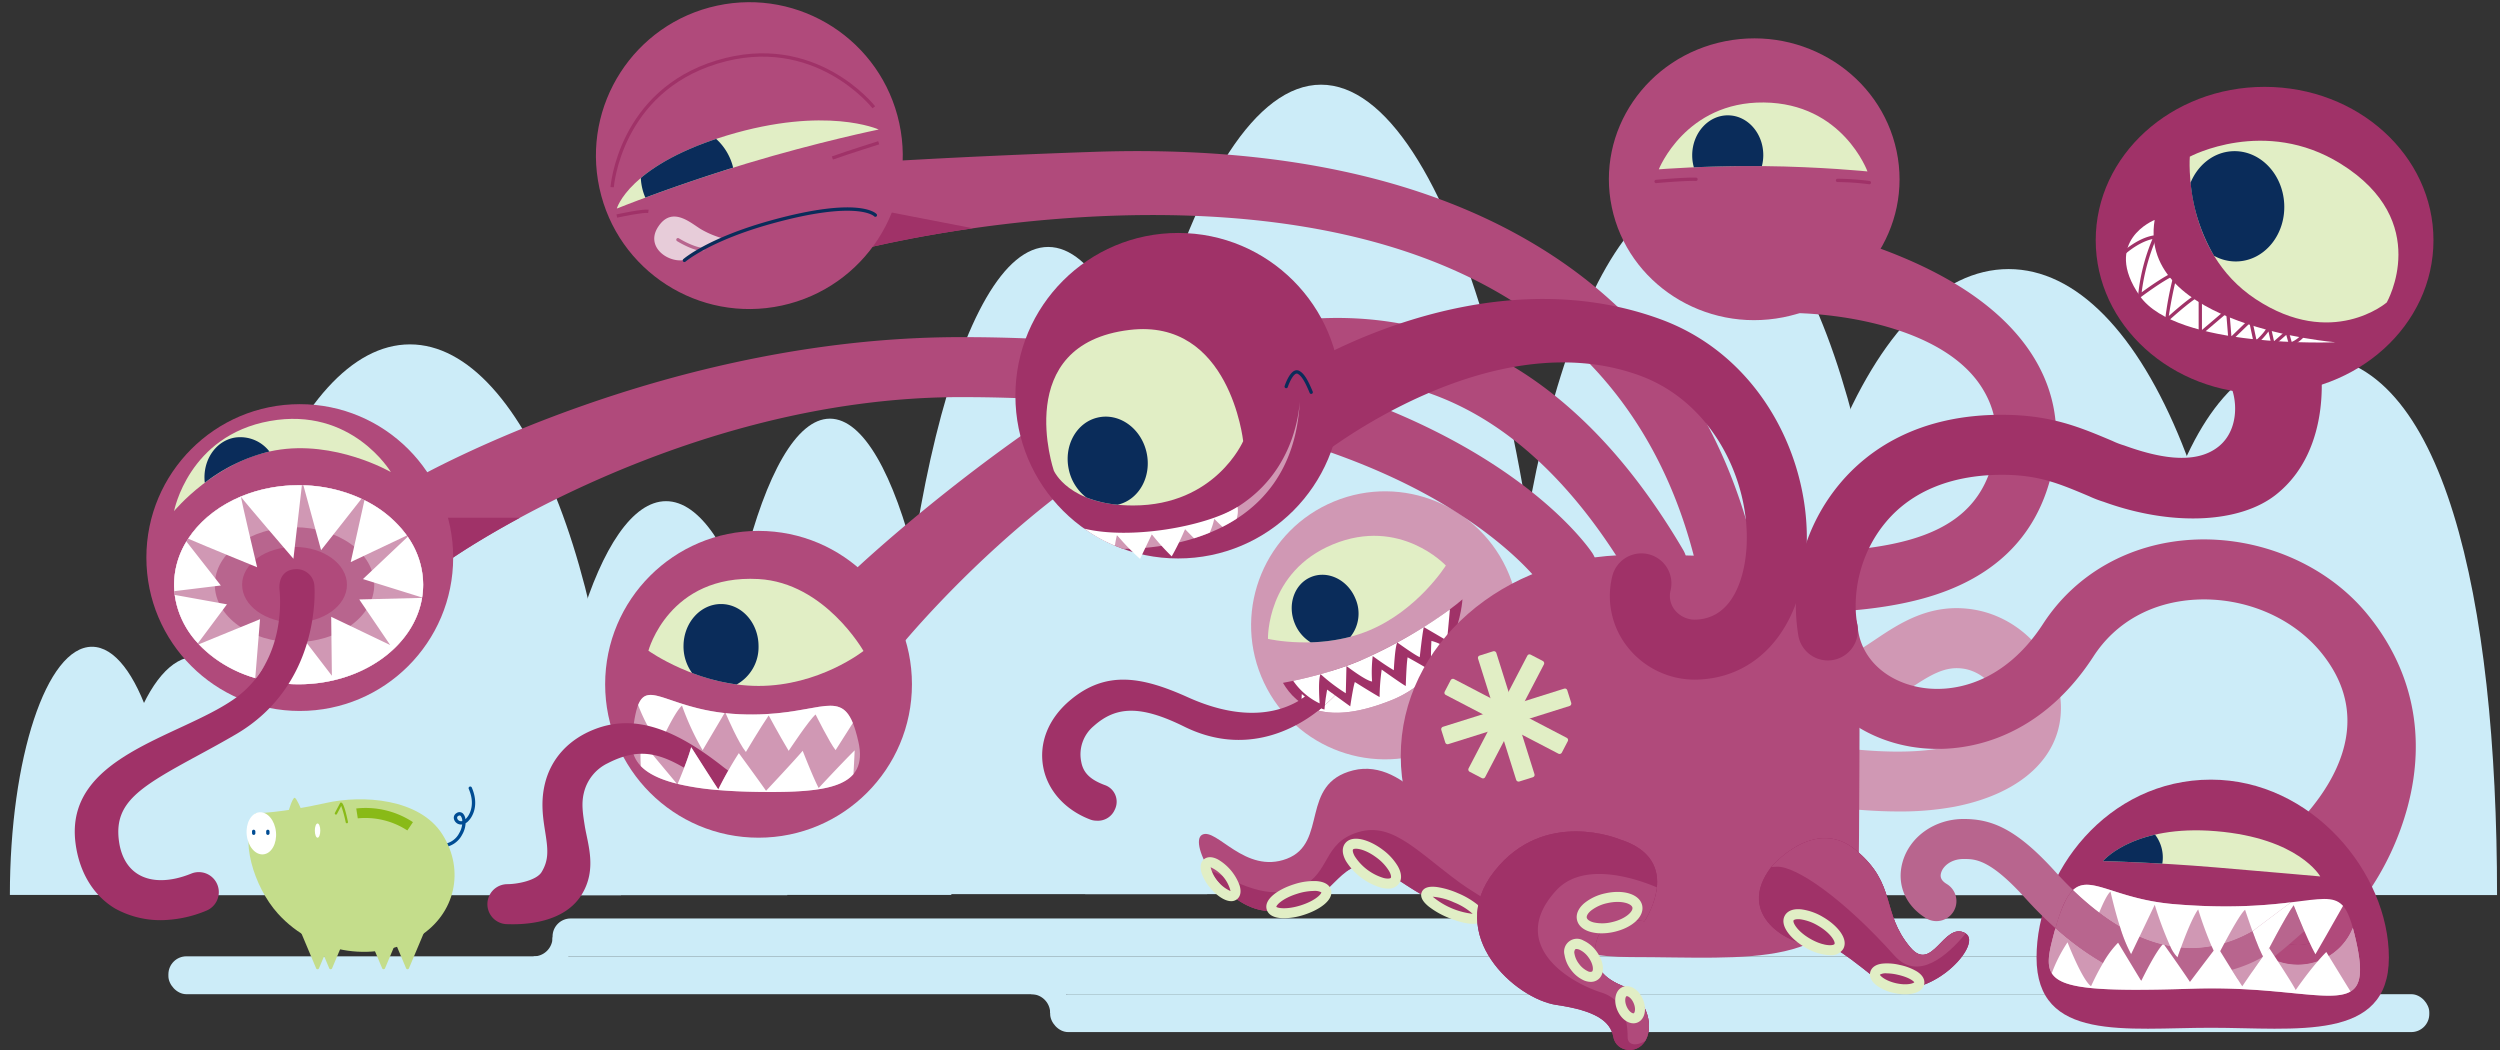 <svg xmlns="http://www.w3.org/2000/svg" viewBox="0 0 750 315"><rect x="0" y="0" width="750" height="315" fill="#333333" stroke="none"/><defs><style>.cls-1{fill:#ccecf8;}.cls-2{fill:#d098b4;}.cls-3{fill:#e1eec5;}.cls-4{fill:#0a2c5a;}.cls-5{fill:#a03268;}.cls-6{fill:#fff;}.cls-7{fill:#b04a7b;}.cls-8{fill:#004c93;}.cls-9{fill:#c4dd8b;}.cls-10{fill:#89ba17;}.cls-11{fill:#e7ccd9;}.cls-12{fill:#b8658e;}</style></defs><title>avgiftsmonster</title><g id="Avgiftsmonster"><path class="cls-1" d="M467.059,268.238H325.554c0-125.821,31.677-242.831,70.753-242.831S467.059,142.417,467.059,268.238Z"/><path class="cls-1" d="M569.709,247.154H450.783c0-104.922,26.622-189.978,59.463-189.978S569.709,142.233,569.709,247.154Z"/><path class="cls-1" d="M186.314,268.564H59.639c0-91.443,28.357-165.25,63.338-165.25S186.314,177.12,186.314,268.564Z"/><path class="cls-1" d="M749.114,268.516h-112.7c0-89.43,16.168-161.928,56.35-161.928S749.114,179.085,749.114,268.516Z"/><path class="cls-1" d="M676.169,268.564H528.986c0-110.693,32.948-187.842,73.591-187.842S676.169,157.871,676.169,268.564Z"/><path class="cls-1" d="M236.18,268.564H163.444c0-61.973,16.282-118.212,36.368-118.212S236.18,206.591,236.18,268.564Z"/><path class="cls-1" d="M84.505,268.484H32.61c0-39.469,11.617-71.465,25.947-71.465S84.505,229.015,84.505,268.484Z"/><path class="cls-1" d="M52.223,268.484H2.964c0-41.12,11.027-74.455,24.629-74.455S52.223,227.364,52.223,268.484Z"/><path class="cls-1" d="M285.4,268.484H212.55c0-75.644,16.308-142.885,36.425-142.885S285.4,192.84,285.4,268.484Z"/><path class="cls-1" d="M362.143,268.238H266.765c0-107.228,21.351-194.154,47.689-194.154S362.143,161.01,362.143,268.238Z"/><rect class="cls-1" x="50.518" y="286.895" width="591.493" height="11.364" rx="5.408" ry="5.408"/><rect class="cls-1" x="165.769" y="275.543" width="506.917" height="11.364" rx="5.408" ry="5.408"/><rect class="cls-1" x="315.049" y="298.26" width="413.739" height="11.364" rx="5.408" ry="5.408"/><path class="cls-1" d="M165.771,281.227a5.684,5.684,0,0,1-5.684,5.684v4.741h10.425V281.227Z"/><path class="cls-1" d="M309.372,298.258a5.684,5.684,0,0,1,5.684,5.684H319.8V293.517H309.372Z"/><circle class="cls-2" cx="415.537" cy="187.598" r="40.199" transform="translate(-40.134 172.483) rotate(-22.397)"/><path class="cls-3" d="M433.756,169.664s-8.43,13.456-23.168,19.53-30.2,2.464-30.2,2.464-.508-20.107,19.527-28.364C420.1,154.976,433.756,169.664,433.756,169.664Z"/><path class="cls-4" d="M393.322,173.1c-5.02,2.069-7.205,8.319-4.881,13.96a11.859,11.859,0,0,0,4.748,5.638,52.731,52.731,0,0,0,11.96-1.678,11.187,11.187,0,0,0,1.472-11.452C404.3,173.926,398.342,171.03,393.322,173.1Z"/><path class="cls-5" d="M438.735,179.8s-1.126,22.176-21.347,30.273c-20.082,8.041-28.417,1.737-32.5-5.217,0,0,14.318-2.509,25.063-7.5C429.292,188.383,438.735,179.8,438.735,179.8Z"/><path class="cls-6" d="M390.551,208.205a12.311,12.311,0,0,0-.058,1.494c.36-.234.689-.464,1-.692C390.925,208.532,390.551,208.205,390.551,208.205Z"/><path class="cls-6" d="M429.431,192.265c-.272,4.072-.065,9.081-.065,9.042-1.582-1.086-7.075-4.116-7.075-4.116-.357,1.683-.563,8.615-.563,8.615-1.332-.71-7.221-4.933-7.221-4.933a62.972,62.972,0,0,0-.626,8.246c-2.33-1.3-7.431-4.518-7.431-4.518-.573,1.762-1.374,7.308-1.374,7.308l-4.555-3.3c-.684.72-1.715,1.746-3.057,2.923-.083.812-.117,1.311-.117,1.311a3.17,3.17,0,0,1-1-.358q-.407.337-.842.684c5.076,1.324,12.072.831,21.884-3.1a32.449,32.449,0,0,0,16.962-15.457A14.974,14.974,0,0,0,429.431,192.265Z"/><path class="cls-5" d="M400.307,201.016c-2.568.738-2.444,1.544-5.554,5.013a17.375,17.375,0,0,1-3.258,2.978c-.313.228-.643.459-1,.692-5.5,3.573-16.519,7.411-34.092-.5-13.551-6.1-24.415-8.292-35.306.827-6.748,5.651-9.446,13.01-8.125,20.113,1.3,6.992,6.579,12.872,14.121,15.727a5.23,5.23,0,0,0,1.855.341,5.511,5.511,0,0,0,5.5-3.342,5.285,5.285,0,0,0-3.105-7.376c-4.087-1.547-6.329-3.5-6.954-6.864a11.06,11.06,0,0,1,3.7-10.785c6.681-5.975,13.975-6.384,27.177.142,17.521,8.661,32.354,1.456,40.244-4.818q.436-.347.842-.684.59-.489,1.117-.953c.114-1.11.322-2.81.671-4.654l2.386,1.73c.564-.593,7.785-10.46,7.856-10.546C408.377,198.06,403.515,200.094,400.307,201.016Z"/><path class="cls-6" d="M397.464,211.53c1.342-1.177,2.373-2.2,3.057-2.923l-2.386-1.73C397.786,208.72,397.578,210.419,397.464,211.53Z"/><path class="cls-6" d="M434.96,182.812a142.818,142.818,0,0,1-25.005,14.544c-7.687,3.567-17.2,5.866-21.994,6.886a20.068,20.068,0,0,0,7.936,6.779s-.564-7.107.274-8.784a53.9,53.9,0,0,0,7.57,5.74l.195-8.18s5.692,4.394,7.687,4.66a41.121,41.121,0,0,1,.191-7.642s3.4,2.53,6.329,4.251c0,0,.324-6.948,1.034-8.33,0,0,5.317,3.848,6.749,4.406,0,0,.721-6.8,1.212-9.022,0,0,4.334,2.522,6.966,4.072C434.1,192.192,434.7,186.076,434.96,182.812Z"/><path class="cls-2" d="M569.594,243.438c-50.671,0-128.78-31.1-132.467-32.58a9,9,0,0,1,6.706-16.7c.244.1,24.733,9.887,54.355,18.441,38.3,11.063,67.656,15.114,84.891,11.718,10.851-2.139,17.282-6.647,17.2-12.062-.074-5.215-5.227-10.642-11.025-11.613-5.66-.953-10.086,1.777-16.833,6.307-8.042,5.4-19.059,12.79-34.213,7.447a9,9,0,0,1,5.982-16.977c6.361,2.242,10.394-.177,18.2-5.417,7.5-5.031,16.828-11.295,29.839-9.112,14.409,2.414,25.851,15.2,26.05,29.108.211,14.815-11.647,26.023-31.723,29.979A88.5,88.5,0,0,1,569.594,243.438Z"/><path class="cls-7" d="M702.65,272.151a8.957,8.957,0,0,1-5.421-1.822c-3.958-2.992-17.522-12.955-14.542-16.919,1.042-1.4,37.019-28.932,13.682-57.618-8.62-10.6-23.062-16.68-37.681-15.9-13.109.71-24,6.765-30.659,17.049-16.687,25.761-40.84,30.54-57.882,26.428s-29.1-17.2-30.736-33.334a9,9,0,1,1,17.908-1.812c.866,8.556,7.4,15.318,17.054,17.649,11.044,2.669,26.975-.848,38.549-18.717,9.731-15.023,26.059-24.222,44.794-25.236,20.265-1.095,40.429,7.528,52.616,22.51,13.45,16.534,17.589,36.432,11.967,57.542a83.747,83.747,0,0,1-12.463,26.6A8.985,8.985,0,0,1,702.65,272.151Z"/><path class="cls-7" d="M518.364,179.83a9,9,0,0,1-8.782-7.073c-8.036-36.623-27-64.461-56.364-82.741C378.8,43.685,259.333,74.58,258.155,74.869c-4.832,1.188-7.715-4.517-8.9-9.344s-.812-14.993,4.014-16.179c1.277-.314,34.322-2.417,74.973-3.792C383.375,43.7,428.632,53.507,462.73,74.735c33.64,20.941,55.317,52.623,64.434,94.165a9.008,9.008,0,0,1-8.8,10.931Z"/><path class="cls-5" d="M291.893,68.489l-26.376-5.112-4.109,10.708C266.535,72.895,277.412,70.557,291.893,68.489Z"/><path class="cls-7" d="M470.153,179.829a8.989,8.989,0,0,1-7.5-4.012c-.063-.091-9.964-14.241-36.142-28.221-24.329-12.991-68.017-28.459-138.042-28.459H288c-82.868.082-151.34,47.727-152.049,48.13-4.324,2.451-12.552-6.927-15-11.252a9,9,0,0,1,3.4-12.267c3.065-1.736,76.083-42.525,163.638-42.611h.5c144.417,0,187.394,62.057,189.154,64.7a9,9,0,0,1-7.482,13.99Z"/><path class="cls-5" d="M156,155.316H129.283l3.92,12.2a3.646,3.646,0,0,0,2.75-.249C136.182,167.138,143.466,162.092,156,155.316Z"/><path class="cls-5" d="M716.664,287.266c0,25.416-27.959,21.064-53.375,21.064s-52.324,4.352-52.324-21.064,21.19-53.375,52.324-53.375C693.551,233.891,716.664,261.85,716.664,287.266Z"/><path class="cls-2" d="M706.751,282.007c-.311-1.364-.613-2.585-.917-3.678a17.677,17.677,0,0,1-16.505,11.07,17.926,17.926,0,0,1-9.635-2.793,39.812,39.812,0,0,1-16.84,5.574c-1.512.147-4.086,4.253-5.6,4.253-13.658,0-27.268-6.024-40.624-17.96-.322,1.134-.649,2.358-.982,3.678-3.317,13.122-.731,15.849,42.209,14.449C697.416,295.309,712.755,308.33,706.751,282.007Z"/><path class="cls-2" d="M671.648,271.871a179.151,179.151,0,0,1-19.326-.62c-17.916-1.492-25.243-9.054-30.4-4.243,13.152,12.678,26.151,18.478,38.7,17.259a37.848,37.848,0,0,0,13.16-3.884,55.368,55.368,0,0,0,13.475-9.681C683.171,271.2,678.066,271.715,671.648,271.871Z"/><path class="cls-7" d="M702.73,271.581c-.6.21-1.19.447-1.77.7a11.493,11.493,0,0,1-11.631,11.216,11.856,11.856,0,0,1-3.965-.69,67.019,67.019,0,0,1-5.671,3.8,17.926,17.926,0,0,0,9.635,2.793,17.677,17.677,0,0,0,16.505-11.07C704.916,275.026,703.98,272.9,702.73,271.581Z"/><path class="cls-7" d="M700.959,272.278c-5.6,2.417-10.26,6.6-15.6,10.526a11.856,11.856,0,0,0,3.965.69A11.493,11.493,0,0,0,700.959,272.278Z"/><path class="cls-7" d="M529,184.014q-3.2,0-6.374-.015-3.013-.009-5.974-.013a9,9,0,0,1,0-18q2.987,0,6.032.013c40.027.135,68.814-1.777,75.186-27.667,2-8.146.927-15.356-3.3-22.046-11.071-17.541-40.819-22.115-56.6-22.385-4.97-.085-3.321-12.69-2.317-17.558a9,9,0,0,1,10.633-7A146.817,146.817,0,0,1,571,77.294c18.3,7.7,31.355,17.586,38.8,29.385,6.875,10.893,8.743,22.989,5.553,35.954-4.6,18.694-17.471,31.1-38.252,36.86C562.312,183.6,545.549,184.013,529,184.014Z"/><path class="cls-7" d="M262.264,190.211a8.964,8.964,0,0,1-5.941-2.244c-3.731-3.283-5.144-11.368-1.86-15.1.777-.884,20.42-19.48,48.644-39.828C341.724,105.2,378.165,92.69,411.422,95.867c37.2,3.552,68.654,26.787,93.5,69.062a9,9,0,0,1-15.52,9.119c-21.751-37.016-48.562-57.29-79.687-60.263-69.412-6.635-139.367,79.881-140.071,80.682C267.861,196.489,264.761,190.211,262.264,190.211Z"/><path class="cls-7" d="M557.909,199.865c0,2.082-.12,58.93-.355,60.957-3.525,30.412-32.843,26.3-68.487,26.3-38.021,0-68.843-27-68.843-60.31s30.822-60.31,68.843-60.31S557.909,166.556,557.909,199.865Z"/><path class="cls-7" d="M434.925,250.516s-12.747-23.466-28.971-19.41-7.385,21.757-19.916,26.523-21.133-9.5-25.4-7.2,6.182,22.236,19.962,22.893,18.795-11.887,27.677-13.906c8.077-1.836,19.881,17.183,45.156,15.862Z"/><path class="cls-5" d="M437.861,264.746c-13.838-10.187-21.142-19.292-32.443-14.349-8.9,3.894-6.605,12.753-16.76,16.319-10.2,3.583-20.024-3.758-25.684-5.528,3.7,5.791,10.173,11.829,17.624,12.134,17.189.7,18.795-11.887,27.677-13.906,7.656-1.74,18.666,15.241,41.313,15.9C451.092,272.151,443.288,268.741,437.861,264.746Z"/><circle class="cls-7" cx="89.933" cy="167.268" r="46.02"/><path class="cls-3" d="M117.257,141.617s-16.782-9.732-34.741-6.5-30.293,18.207-30.293,18.207S56.515,130.7,80.93,126.308C105.527,121.88,117.257,141.617,117.257,141.617Z"/><path class="cls-4" d="M70.391,131.288c-5.848,1.053-9.709,7.009-8.957,13.537a51.6,51.6,0,0,1,19.4-9.366A11.027,11.027,0,0,0,70.391,131.288Z"/><circle class="cls-7" cx="224.804" cy="46.687" r="46.02" transform="translate(-4.789 48.508) rotate(-12.187)"/><path class="cls-3" d="M263.616,38.853S245.54,42.55,223.842,49.1s-38.8,13.468-38.8,13.468,3.575-13.032,33.072-21.935C247.832,31.663,263.616,38.853,263.616,38.853Z"/><path class="cls-4" d="M219.716,49.431a17.017,17.017,0,0,0-4.869-7.756c-11.144,3.72-18.19,8-22.607,11.725a17.5,17.5,0,0,0,.711,4.11,17.728,17.728,0,0,0,.651,1.774c6.31-2.342,15.631-5.654,26.335-8.987C219.864,50.008,219.8,49.72,219.716,49.431Z"/><path class="cls-7" d="M568.985,45.349c4.8,22.872-10.431,45.187-34.024,49.842s-46.613-10.112-51.415-32.984S493.977,17.02,517.57,12.365,564.183,22.477,568.985,45.349Z"/><path class="cls-3" d="M560.24,51.431s-14-1.424-31.285-1.6-31.311.969-31.311.969,8-20.291,31.5-20.055C552.821,30.985,560.24,51.431,560.24,51.431Z"/><path class="cls-4" d="M518.445,34.6c-5.888-.059-10.715,5.256-10.782,11.873a13.308,13.308,0,0,0,.492,3.722c5.443-.235,12.582-.433,20.414-.363a13.351,13.351,0,0,0,.416-3.145C529.053,40.069,524.333,34.658,518.445,34.6Z"/><path class="cls-5" d="M548.355,198.134a9,9,0,0,1-8.836-7.34,56.811,56.811,0,0,1,12.524-45.812c8.021-9.548,23.1-20.865,49.531-20.535,14,.173,22.411,3.723,32.155,7.834a23.041,23.041,0,0,0,3.5,1.344c9.6,3.483,21.131,6.113,28.327.353,7.763-6.211,5.332-19.542.326-22.659-4.833-3.009,18.588-9.62,23.519-10.25s4.449.868,6.207,5.517c.867,2.292,4.519,27.944-12.683,41.707-11.012,8.813-31.572,9.607-51.837,2.251a33.256,33.256,0,0,1-4.361-1.68c-8.979-3.788-14.911-6.29-25.381-6.42-15.336-.148-27.61,4.692-35.526,14.115-8.7,10.356-10.078,23.123-8.615,30.909a9.008,9.008,0,0,1-8.855,10.664Z"/><circle class="cls-7" cx="227.564" cy="205.287" r="46.02"/><path class="cls-3" d="M259.041,195.288s-13.229,10.489-31.477,10.489-33.04-10.565-33.04-10.565,6.132-23,33.04-21.5C247.444,174.814,259.041,195.288,259.041,195.288Z"/><path class="cls-5" d="M184.146,56.194l-1-.069c.021-.289,2.338-28.986,31.793-37.984,29.677-9.067,47.421,13.506,47.6,13.735l-.793.609c-.173-.224-17.522-22.246-46.511-13.388C186.45,27.889,184.166,55.911,184.146,56.194Z"/><path class="cls-4" d="M216.309,181.211c-6.216,0-11.255,5.662-11.255,12.646a13.575,13.575,0,0,0,2.566,8.038,60.368,60.368,0,0,0,13.391,3.441,12.806,12.806,0,0,0,6.553-11.479C227.564,186.873,222.525,181.211,216.309,181.211Z"/><path class="cls-3" d="M696.079,262.931s-13.37-1.2-31.554-2.727-33.635-1.876-33.635-1.876,9.186-11.043,33.907-8.974C689.7,251.439,696.079,262.931,696.079,262.931Z"/><path class="cls-4" d="M648.794,258.271a11.227,11.227,0,0,0-2.27-7.875c-11.139,2.542-15.635,7.932-15.635,7.932s7.313.168,17.8.768C648.729,258.824,648.771,258.551,648.794,258.271Z"/><path class="cls-8" d="M133.051,254.2a.5.5,0,0,1-.08-.993,6.037,6.037,0,0,0,4.813-3.312,6.444,6.444,0,0,0,.864-2.557,2.331,2.331,0,0,1-.96-.07,2.177,2.177,0,0,1-1.541-1.748,1.6,1.6,0,0,1,.836-1.6,1.5,1.5,0,0,1,1.946.178,2.979,2.979,0,0,1,.705,1.663,3.921,3.921,0,0,0,.351-.372c.147-.154,3.007-3.22.642-8.722a.5.5,0,1,1,.918-.395c2.642,6.142-.676,9.641-.818,9.787a4.118,4.118,0,0,1-1.046.917,7.634,7.634,0,0,1-1.043,3.441,7.055,7.055,0,0,1-5.506,3.778A.447.447,0,0,1,133.051,254.2Zm4.849-9.555a.851.851,0,0,0-.416.137.6.6,0,0,0-.343.622,1.166,1.166,0,0,0,.834.906,1.307,1.307,0,0,0,.71.008,2.5,2.5,0,0,0-.471-1.524A.411.411,0,0,0,137.9,244.65Z"/><path class="cls-9" d="M83.337,274.041c11.525,12.831,30.24,14.618,42.4,6.943,10.813-6.825,13.819-19.836,6.993-30.649s-23.94-11.921-34.943-9.446c-13.563,3.051-21.071,3.078-21.071,3.078C71.555,251.376,76.17,266.062,83.337,274.041Z"/><path class="cls-10" d="M104.055,246.988a.349.349,0,0,1-.342-.276,36.261,36.261,0,0,0-1.346-4.939l-1.273,2.41a.35.35,0,1,1-.619-.326l1.628-3.081h.211c.274,0,.847,0,2.083,5.79a.349.349,0,0,1-.269.415A.317.317,0,0,1,104.055,246.988Z"/><path class="cls-9" d="M90.317,242.71s-1.378-3.373-1.932-3.373c-.659,0-1.806,3.927-1.806,3.927"/><ellipse class="cls-6" cx="78.401" cy="249.995" rx="4.409" ry="6.342" transform="translate(-23.723 8.717) rotate(-5.529)"/><path class="cls-8" d="M80.361,250.474a.5.5,0,0,1-.5-.494l-.007-.56a.5.5,0,0,1,.494-.506.516.516,0,0,1,.506.494l.007.56a.5.5,0,0,1-.494.506Z"/><path class="cls-8" d="M76.117,250.474a.5.5,0,0,1-.5-.494l-.007-.56a.5.5,0,0,1,.494-.506.533.533,0,0,1,.506.494l.007.56a.5.5,0,0,1-.494.506Z"/><path class="cls-10" d="M122.208,249.133a23.156,23.156,0,0,0-14.875-3.626l-.457-2.965a25.8,25.8,0,0,1,17.006,4.1Z"/><path class="cls-9" d="M115.507,290.488l4.052-9.636a.469.469,0,0,0-.432-.651h-8.1a.469.469,0,0,0-.432.651l4.052,9.636A.469.469,0,0,0,115.507,290.488Z"/><path class="cls-9" d="M122.689,290.49l4.806-11.428a.469.469,0,0,0-.432-.651h-9.611a.469.469,0,0,0-.432.651l4.806,11.428A.469.469,0,0,0,122.689,290.49Z"/><path class="cls-9" d="M99.631,290.49l4.806-11.428a.469.469,0,0,0-.432-.651H94.393a.469.469,0,0,0-.432.651l4.806,11.428A.469.469,0,0,0,99.631,290.49Z"/><path class="cls-9" d="M95.7,290.49l5.464-12.995a.469.469,0,0,0-.432-.651H89.8a.469.469,0,0,0-.432.651l5.464,12.995A.469.469,0,0,0,95.7,290.49Z"/><ellipse class="cls-6" cx="95.269" cy="249.176" rx="0.819" ry="2.139"/><path class="cls-5" d="M531.347,260.129s12.925-15.468,25.39-5.1,7.462,18.607,16.333,29.164c6.625,7.884,10.041-7.7,16.447-4.283s-13.7,24.094-26.511,13.88-13.979-10.744-19.719-10.467S520.161,274.831,531.347,260.129Z"/><path class="cls-5" d="M531.347,260.129s12.925-15.468,25.39-5.1,7.462,18.607,16.333,29.164c6.625,7.884,10.041-7.7,16.447-4.283s-13.7,24.094-26.511,13.88-13.979-10.744-19.719-10.467S520.161,274.831,531.347,260.129Z"/><path class="cls-7" d="M573.07,284.193c-8.87-10.557-3.868-18.8-16.333-29.164-12.1-10.065-24.633,4.215-25.355,5.058.421-.009.964-.036,1.651-.069,5.741-.277,20.021,9.585,35.333,26.7,6.97,7.789,15.83-.006,21.337-6.673-.065-.042-.115-.094-.187-.132C583.111,276.493,579.694,292.077,573.07,284.193Z"/><path class="cls-11" d="M217.311,71.638a27.413,27.413,0,0,1-7-2.86c-3.145-1.89-8.668-7.106-12.846-.766s3.652,11.362,8.454,9.823A37.6,37.6,0,0,1,217.311,71.638Z"/><rect class="cls-3" x="449.066" y="195.108" width="5.62" height="39.615" rx="0.709" ry="0.709" transform="translate(150.545 -184.559) rotate(27.536)"/><rect class="cls-3" x="449.191" y="195.108" width="5.371" height="39.615" rx="0.709" ry="0.709" transform="translate(52.401 516.248) rotate(-62.464)"/><rect class="cls-3" x="449.002" y="195.108" width="5.749" height="39.615" rx="0.709" ry="0.709" transform="translate(-43.669 145.518) rotate(-17.464)"/><rect class="cls-3" x="449.154" y="195.108" width="5.445" height="39.615" rx="0.709" ry="0.709" transform="translate(382.479 710.461) rotate(-107.464)"/><ellipse class="cls-5" cx="411.576" cy="259.099" rx="3.788" ry="8.586" transform="translate(-42.537 433.193) rotate(-53.167)"/><path class="cls-3" d="M416.352,266.576a8.237,8.237,0,0,1-1.86-.231,18.641,18.641,0,0,1-10.688-8c-1.59-2.826-.87-4.524-.3-5.286,2.081-2.78,7.231-1.191,11.243,1.813h0a17,17,0,0,1,4.6,4.992c1.59,2.826.87,4.525.3,5.287A3.875,3.875,0,0,1,416.352,266.576Zm-9.585-11.96c-.454,0-.754.091-.863.236-.137.183-.118.892.515,2.017a15.7,15.7,0,0,0,8.749,6.553c1.253.291,1.942.11,2.079-.074s.12-.893-.513-2.017a14.188,14.188,0,0,0-3.786-4.063C410.271,255.262,407.975,254.616,406.767,254.616Z"/><path class="cls-3" d="M549.008,286.568a15.927,15.927,0,0,1-7.437-2.333c-4.34-2.506-7.826-6.616-6.09-9.622.475-.824,1.761-2.155,4.978-1.8a17.009,17.009,0,0,1,6.4,2.268c4.34,2.506,7.825,6.616,6.09,9.623A4.233,4.233,0,0,1,549.008,286.568Zm-9.554-10.815c-.839,0-1.283.2-1.376.36-.332.575,1.007,3.223,4.992,5.524s6.947,2.135,7.281,1.562-1.007-3.224-4.992-5.525a14.172,14.172,0,0,0-5.225-1.882A6.282,6.282,0,0,0,539.455,275.753Z"/><path class="cls-3" d="M571.576,298.29a15.717,15.717,0,0,1-3.407-.395,13.751,13.751,0,0,1-5.055-2.167c-2.205-1.631-2.229-3.23-2.048-4.039s.9-2.252,3.6-2.6a15.915,15.915,0,0,1,5.318.409,16.456,16.456,0,0,1,5.042,1.916c2.364,1.487,2.406,3.091,2.222,3.914-.182.808-.888,2.244-3.579,2.773A10.835,10.835,0,0,1,571.576,298.29Zm-5.562-6.282a3.447,3.447,0,0,0-2.047.4c.076.35,1.63,1.836,4.86,2.562,3.081.693,5.082.108,5.458-.276-.24-.416-1.655-1.522-4.963-2.267A15.211,15.211,0,0,0,566.013,292.008Z"/><path class="cls-3" d="M441.83,277.145c-2.848,0-6.559-1.5-7.575-1.935a24.637,24.637,0,0,1-5.655-3.263c-1.93-1.567-2.624-3.026-2.063-4.336s2.1-1.813,4.562-1.5a24.591,24.591,0,0,1,6.264,1.838h0a24.616,24.616,0,0,1,5.655,3.264c1.93,1.567,2.624,3.026,2.063,4.336C444.572,276.735,443.319,277.145,441.83,277.145Zm-12.015-8.129a22.867,22.867,0,0,0,11.985,5.129,18.76,18.76,0,0,0-5.619-3.437h0A18.718,18.718,0,0,0,429.815,269.016Z"/><path class="cls-3" d="M369.36,270.351c-2.024,0-4.5-1.825-6.307-3.989a13.608,13.608,0,0,1-2.55-4.395c-.79-2.482.088-3.685.682-4.182s1.935-1.146,4.234.068a14.923,14.923,0,0,1,6.426,7.679c.79,2.481-.088,3.686-.681,4.182A2.736,2.736,0,0,1,369.36,270.351Zm-6.176-10.175a10.691,10.691,0,0,0,5.98,7.148,10.686,10.686,0,0,0-5.98-7.148Z"/><path class="cls-3" d="M385.234,275.469c-2.548,0-4.624-.725-5.2-2.559-.993-3.16,3.541-6.168,8.175-7.625a18.907,18.907,0,0,1,6.63-.961c3.234.208,4.169,1.675,4.438,2.531.993,3.158-3.541,6.166-8.175,7.624A20.235,20.235,0,0,1,385.234,275.469Zm8.888-8.184a16.964,16.964,0,0,0-5.015.861h0c-4.3,1.353-6.181,3.344-6.206,3.908.315.36,3,.916,7.3-.437s6.181-3.345,6.206-3.909A4.07,4.07,0,0,0,394.122,267.286Z"/><path class="cls-5" d="M485.8,251.764S463.26,242.3,448.288,261.4s6.232,38.271,18.757,40.1c11.318,1.649,16.084,4.741,16.944,9.56s8.088,5.679,10.153,0-1.885-13.057-7.651-15.411c-6.325-2.582-9.809-7.228-7.228-14.283s14.07-4.991,14.07-4.991S505.765,257.959,485.8,251.764Z"/><path class="cls-5" d="M485.8,251.764S463.26,242.3,448.288,261.4s6.232,38.271,18.757,40.1c11.318,1.649,16.084,4.741,16.944,9.56s8.088,5.679,10.153,0-1.885-13.057-7.651-15.411c-6.325-2.582-9.809-7.228-7.228-14.283s14.07-4.991,14.07-4.991S505.765,257.959,485.8,251.764Z"/><path class="cls-7" d="M486.491,295.646c-6.325-2.582-9.809-7.228-7.228-14.283s14.07-4.991,14.07-4.991a25.285,25.285,0,0,0,3.735-10.157c-4.313-1.849-21.54-8.527-30.2.91-14.22,15.5,2.275,27.029,13.638,30.665,5.054,1.617,7.747,5.836,7.785,13.334.013,2.563,2.718,2.723,5.235,1.177a6.851,6.851,0,0,0,.612-1.244C496.208,305.378,492.258,298,486.491,295.646Z"/><path class="cls-3" d="M480.487,280a12.481,12.481,0,0,1-3.182-.386c-2.32-.616-3.811-1.906-4.2-3.635s.41-3.53,2.246-5.076a14.838,14.838,0,0,1,6.229-2.9h0c5.57-1.247,10.329.3,11.069,3.6s-2.906,6.729-8.477,7.977A17,17,0,0,1,480.487,280Zm1.753-9.068a11.994,11.994,0,0,0-4.953,2.266c-.91.767-1.378,1.563-1.251,2.127s.889,1.085,2.039,1.391a12.01,12.01,0,0,0,5.445-.063c4.179-.937,6.466-3.228,6.205-4.394s-3.311-2.265-7.485-1.326Z"/><path class="cls-3" d="M477.224,294.559a5.4,5.4,0,0,1-2.128-.474,9.788,9.788,0,0,1-3.773-3.108h0a9.792,9.792,0,0,1-1.959-4.48,3.859,3.859,0,0,1,5.716-4.318,9.8,9.8,0,0,1,3.775,3.108c2.467,3.265,2.708,6.95.561,8.572A3.573,3.573,0,0,1,477.224,294.559ZM472.95,284.7a.633.633,0,0,0-.38.1,1.542,1.542,0,0,0-.231,1.308,6.875,6.875,0,0,0,1.377,3.063h0a6.877,6.877,0,0,0,2.57,2.162,1.547,1.547,0,0,0,1.32.135c.484-.366.417-2.3-1.146-4.371a6.888,6.888,0,0,0-2.571-2.163A2.516,2.516,0,0,0,472.95,284.7Z"/><path class="cls-3" d="M490.03,306.994c-1.852,0-3.807-1.528-4.83-3.954h0c-1.258-2.983-.559-6.03,1.592-6.937s4.82.72,6.079,3.7.559,6.03-1.592,6.938A3.192,3.192,0,0,1,490.03,306.994Zm-2.066-5.12c.7,1.662,1.834,2.232,2.149,2.105s.693-1.348-.006-3.008-1.842-2.235-2.149-2.105-.693,1.348.006,3.008Z"/><path class="cls-2" d="M257.523,222.542c3.117,13.766-9.538,15.294-29.96,15.029-34.349-.446-38.739-8.357-37.928-16.306,2.352-23.047,6.355-8.148,32.228-6.993C247.669,215.425,253.261,203.72,257.523,222.542Z"/><ellipse class="cls-6" cx="89.587" cy="175.42" rx="37.365" ry="29.867"/><path class="cls-5" d="M508.25,203.891a25.7,25.7,0,0,1-19.842-9.614,24.616,24.616,0,0,1-4.762-21.246A9,9,0,0,1,501.205,177a6.776,6.776,0,0,0,1.24,6.014,7.766,7.766,0,0,0,5.8,2.882h.025c10.594-.044,14.021-10.556,15.121-16.818,3.56-20.268-7.43-47.588-31.391-56.385-45.113-16.56-95.879,24.076-96.358,24.4-4.11,2.781-6.912-6.986-9.7-11.1s-2.576-11.084,1.527-13.88C389.732,110.572,444.3,76,498.209,95.791c33.126,12.161,47.834,48.393,42.916,76.395-3.423,19.487-15.981,31.636-32.775,31.705Z"/><path class="cls-12" d="M621.922,267.009q-2.713-2.615-5.433-5.613c-11.838-13.074-19.27-15.7-27.424-15.7-8.68,0-16.213,5.35-18.319,13.008-1.83,6.657.922,13.106,7.184,16.831a6,6,0,0,0,6.135-10.312c-2.029-1.208-2-2.418-1.747-3.337.572-2.082,3.074-4.189,6.748-4.189,3.513,0,7.885,0,18.527,11.755a120.928,120.928,0,0,0,9.04,9.022C618.384,272.3,620,268.8,621.922,267.009Z"/><path class="cls-6" d="M221.864,214.272c-1.465-.065-2.851-.18-4.18-.324.683,1.594,3.882,8.931,6.087,11.645,0,0,4.428-7.458,6.838-10.956,0,0,2.921,5.467,5.993,10.614,0,0,6.08-9.216,8.08-10.907,0,0,4.3,8.649,6,10.7,0,0,2.538-4.029,5.169-8.139C251.578,206.41,244.494,215.283,221.864,214.272Z"/><path class="cls-6" d="M204.6,211.683a80.232,80.232,0,0,0,6.189,13.378l6.583-11.143c-17.143-1.944-23.1-9.608-25.932-2.4a54.763,54.763,0,0,0,6.419,12.042S202.21,213.754,204.6,211.683Z"/><path class="cls-6" d="M192.3,222.212a60.355,60.355,0,0,0-.062,7.6c2.013,2.1,5.387,3.93,10.808,5.289Z"/><path class="cls-5" d="M249.888,47.873l-.336-.941c4.877-1.742,13.824-4.551,13.914-4.58l.3.954C263.676,43.335,254.748,46.138,249.888,47.873Z"/><path class="cls-5" d="M185.149,65.3l-.215-.977c.8-.175,7.854-1.7,9.67-1.413l-.16.987C193.066,63.673,187.267,64.839,185.149,65.3Z"/><path class="cls-12" d="M210.9,75.369h-.041c-3.281-.266-7.546-2.911-7.726-3.023a.5.5,0,1,1,.529-.848c.042.026,4.239,2.628,7.276,2.874a.5.5,0,0,1-.039,1Z"/><ellipse class="cls-2" cx="89.587" cy="175.42" rx="37.365" ry="29.867"/><ellipse class="cls-12" cx="88.361" cy="175.42" rx="23.913" ry="17.248"/><ellipse class="cls-7" cx="88.361" cy="175.42" rx="15.727" ry="11.344"/><path class="cls-5" d="M215.481,236.825s1.2-2.458,2.99-5.634c-.654-.473-1.181-.857-1.516-1.121C203,219.077,190.748,213.939,178.321,218.8c-7.737,3.024-13,8.794-14.828,16.245-1.354,5.529-.6,10.3.065,14.5.823,5.2,1.18,8.328-1.065,12.06-1.477,2.455-7,3.627-10.275,3.646a6,6,0,0,0,0,12h.03c1.66,0,16.229.92,22.256-8.864,4.688-7.609,1.789-15.165.911-20.717-.559-3.536-1.042-6.589-.263-9.772a13.259,13.259,0,0,1,7.207-8.948c8.935-4.592,15.031-3.173,22.885,1.382.78-2.026,1.6-4.322,2.11-6.184C207.352,224.149,212.813,232.778,215.481,236.825Z"/><path class="cls-6" d="M245.6,236.409c-1.639-3.076-4.794-11.179-4.794-11.179-1.988,2.414-10.991,12.008-10.991,12.008-1.552-2.261-8.163-11.3-8.163-11.3-1.167,1.788-2.25,3.616-3.177,5.257-1.794,3.176-2.99,5.634-2.99,5.634-2.668-4.047-8.13-12.677-8.13-12.677-.507,1.862-1.331,4.158-2.11,6.184-.9,2.34-1.741,4.318-1.961,4.832a80.914,80.914,0,0,0,12.39,1.87c3.321.278,7.048.457,11.226.524.224,0,.441.009.668.012,13.994.182,24.339-.48,28.463-5.343.228-3.7.372-7.129.372-7.129C252.036,229.451,245.6,236.409,245.6,236.409Z"/><path class="cls-6" d="M108.439,149.637a44.28,44.28,0,0,0-17.428-4.055l5.314,19.467Z"/><path class="cls-6" d="M72.347,149.1c.412.747,15.678,18.527,15.678,18.527l2.542-22.051c-.327-.007-.652-.02-.981-.02-14.4,0-26.89,6.516-33.128,16.056,5.407,2.329,20.683,8.567,20.683,8.567S71.935,148.35,72.347,149.1Z"/><path class="cls-6" d="M55.918,162.455a24.936,24.936,0,0,0-3.7,12.965c0,.648.035,1.288.086,1.925l13.944-1.7Z"/><path class="cls-6" d="M122.056,160.647a34.344,34.344,0,0,0-12.726-10.581l-4.112,18.558Z"/><path class="cls-6" d="M126.635,179.251a24.167,24.167,0,0,0,.316-3.831,25.208,25.208,0,0,0-4.625-14.4l-13.438,12.7Z"/><path class="cls-6" d="M52.416,178.474a26.53,26.53,0,0,0,6.961,14.513L68.085,181.3Z"/><path class="cls-6" d="M107.777,179.837l9.281,13.672-17.7-8.47.206,17.683L87.812,187.4,76.846,203.5a45.773,45.773,0,0,0,12.741,1.784c18.96,0,34.61-11.29,37.029-25.917Z"/><path class="cls-6" d="M59.639,193.283a37.888,37.888,0,0,0,16.936,10.14l1.435-17.661Z"/><path class="cls-5" d="M48.3,276.051a28.127,28.127,0,0,1-13.749-3.479c-6.577-3.918-10.782-10.956-11.893-19.609-3.345-26.047,30.923-31.618,47.538-43.226,16.459-11.5,13.656-32.708,13.641-32.927-.223-3.306,1.3-5.822,4.609-6.044a5.345,5.345,0,0,1,5.892,5.309c.081,1.2,1.683,29.448-23.543,44.2-4.049,2.367-7.867,4.438-11.56,6.442C41.97,236.083,34.387,240.694,35.622,251.8c.546,4.916,2.589,8.559,5.908,10.535,3.978,2.37,9.607,2.278,15.852-.258A6,6,0,0,1,61.9,273.2,36.308,36.308,0,0,1,48.3,276.051Z"/><path class="cls-12" d="M688.1,271.581c-2.357,3.163-8.883,15.824-8.883,15.824-.821-1.053-2.248-4.687-3.467-8.051a41.736,41.736,0,0,1-8.4,3.572c-1.276,2.4-2.219,4.28-2.219,4.28-.561-1-1.115-2.153-1.645-3.353-.94.172-1.89.32-2.86.415a34.2,34.2,0,0,1-6.334.005c-.631,1.73-1.036,2.933-1.036,2.933a10.623,10.623,0,0,1-2.191-3.352,41.508,41.508,0,0,1-9.21-2.857l-2.52,5.277a44.437,44.437,0,0,1-3.365-8.318,66.493,66.493,0,0,1-6.206-4.2,87.984,87.984,0,0,1-7.841-6.746,10.95,10.95,0,0,0-2.059,2.795,43.363,43.363,0,0,0-3.231,8.668c13.356,11.937,26.966,17.96,40.624,17.96q2.266,0,4.536-.222c12.653-1.235,21.81-10.25,29.515-16.884C689.087,274.508,688.1,271.581,688.1,271.581Z"/><path class="cls-2" d="M678.736,287.144a40.336,40.336,0,0,1-9.2,3.809c1.313,2.1,2.56,4.065,3.154,4.931C672.687,295.884,676.177,290.707,678.736,287.144Z"/><path class="cls-2" d="M695.345,288.36a17.937,17.937,0,0,1-11.994.013c1.944,2.986,4.426,6.865,5.368,8.632C688.719,297,691.846,292.419,695.345,288.36Z"/><path class="cls-2" d="M642.477,294.065c-.1-.032-.2-.058-.3-.09l.189.313Z"/><path class="cls-2" d="M706.751,282.007c-.311-1.364-.613-2.585-.917-3.678a17.437,17.437,0,0,1-7.205,8.48c1.413,2.3,4.534,7.388,6.534,10.631C708.344,295.541,708.836,291.147,706.751,282.007Z"/><path class="cls-2" d="M627.32,295.851a75.238,75.238,0,0,1,3.585-6.945,84.646,84.646,0,0,1-14.273-10.434c-.322,1.134-.649,2.358-.982,3.678-1.093,4.323-1.544,7.517-.123,9.808a44.95,44.95,0,0,1,4.724-9.276S624.717,294.155,627.32,295.851Z"/><path class="cls-6" d="M698.629,286.809l-.741-1.207c-.844.842-1.7,1.786-2.543,2.759-3.5,4.058-6.626,8.644-6.626,8.644-.942-1.767-3.424-5.646-5.368-8.632-1.44-2.211-2.587-3.935-2.587-3.935-.482.586-1.208,1.565-2.028,2.707-2.559,3.563-6.05,8.74-6.05,8.74-.594-.866-1.841-2.833-3.154-4.931-2.116-3.382-4.4-7.1-4.4-7.1-3.616,4.687-8.143,10.722-8.143,10.722-2.668-4.047-7.971-11.468-7.971-11.468-2.187,2.149-5.89,9.636-6.537,10.962l-.108.222-.189-.312-6.756-11.167a28.644,28.644,0,0,0-4.519,6.1,75.238,75.238,0,0,0-3.585,6.945c-2.6-1.7-7.069-13.17-7.069-13.17a44.95,44.95,0,0,0-4.724,9.276c2.891,4.662,13.538,5.58,42.332,4.641,25.822-.842,41.321,4.412,47.3.841C703.162,294.2,700.042,289.112,698.629,286.809Z"/><path class="cls-6" d="M675.746,279.354c.619-.345,1.224-.705,1.82-1.073q-.894.551-1.821,1.07Z"/><path class="cls-6" d="M687.261,270.7c-.431.413-.876.826-1.331,1.238C686.386,271.529,686.831,271.116,687.261,270.7Z"/><path class="cls-6" d="M691.444,270.181l-.576.072Z"/><path class="cls-6" d="M695.228,269.775c-.332.026-.677.057-1.032.092C694.551,269.832,694.9,269.8,695.228,269.775Z"/><path class="cls-6" d="M640.788,280.509c-.293-.136-.586-.278-.879-.421Q640.349,280.3,640.788,280.509Z"/><path class="cls-6" d="M685.51,272.315c-.325.29-.654.58-.991.868C684.856,272.894,685.184,272.6,685.51,272.315Z"/><path class="cls-6" d="M682.491,274.837q-.524.41-1.065.813Q681.967,275.247,682.491,274.837Z"/><path class="cls-6" d="M692.828,270.014c-.321.037-.653.077-.992.119C692.175,270.091,692.507,270.051,692.828,270.014Z"/><path class="cls-6" d="M684.013,273.606q-.489.409-.993.814C683.356,274.151,683.686,273.879,684.013,273.606Z"/><path class="cls-6" d="M679.272,277.18q-.734.494-1.495.967Q678.537,277.673,679.272,277.18Z"/><path class="cls-6" d="M694.023,269.884c-.346.035-.7.073-1.069.115C693.323,269.957,693.677,269.919,694.023,269.884Z"/><path class="cls-6" d="M680.914,276.029q-.59.429-1.2.847Q680.322,276.457,680.914,276.029Z"/><path class="cls-6" d="M637.814,279c-.152-.083-.3-.164-.457-.249C637.51,278.839,637.662,278.92,637.814,279Z"/><path class="cls-6" d="M652.9,284.125c-.423-.054-.847-.114-1.271-.184C652.057,284.009,652.48,284.074,652.9,284.125Z"/><path class="cls-6" d="M702.18,271.072a5.388,5.388,0,0,0-1.116-.7A5.39,5.39,0,0,1,702.18,271.072Z"/><path class="cls-6" d="M700.37,270.094a7.8,7.8,0,0,0-1.421-.309A7.805,7.805,0,0,1,700.37,270.094Z"/><path class="cls-6" d="M665.084,271.9h0Z"/><polygon class="cls-6" points="687.261 270.703 687.262 270.703 687.261 270.703 687.261 270.703"/><path class="cls-6" d="M701.022,270.349a5.963,5.963,0,0,0-.627-.247A5.94,5.94,0,0,1,701.022,270.349Z"/><path class="cls-6" d="M702.229,271.112a5.874,5.874,0,0,1,.5.469A5.9,5.9,0,0,0,702.229,271.112Z"/><path class="cls-6" d="M696.281,269.71q.47-.021.906-.023Q696.75,269.689,696.281,269.71Z"/><path class="cls-6" d="M657.375,271.608l.662.038Z"/><path class="cls-6" d="M696.211,269.713c-.315.015-.64.035-.978.061C695.571,269.748,695.9,269.728,696.211,269.713Z"/><path class="cls-6" d="M626.234,270.909q-.567-.483-1.135-.985C625.478,270.257,625.856,270.588,626.234,270.909Z"/><path class="cls-6" d="M624.121,269.058c-.732-.664-1.465-1.342-2.2-2.049C622.656,267.716,623.388,268.395,624.121,269.058Z"/><path class="cls-6" d="M660.18,271.752l.165.008Z"/><path class="cls-6" d="M628.248,272.566c-.241-.192-.482-.383-.723-.581C627.766,272.182,628.007,272.374,628.248,272.566Z"/><path class="cls-6" d="M654.848,271.445l.71.048Z"/><polygon class="cls-6" points="629.764 273.755 629.764 273.755 629.763 273.755 629.764 273.755"/><path class="cls-6" d="M698.888,269.777a13.456,13.456,0,0,0-1.638-.09A13.468,13.468,0,0,1,698.888,269.777Z"/><path class="cls-2" d="M683.02,274.421c-.174.14-.351.278-.528.417Q682.757,274.629,683.02,274.421Z"/><path class="cls-2" d="M685.931,271.941c-.138.125-.281.249-.421.373C685.649,272.19,685.793,272.066,685.931,271.941Z"/><path class="cls-2" d="M627.525,271.986q-.645-.526-1.291-1.077Q626.88,271.459,627.525,271.986Z"/><path class="cls-2" d="M629.763,273.754c-.5-.383-1.01-.785-1.515-1.188C628.753,272.97,629.258,273.371,629.763,273.754Z"/><path class="cls-2" d="M633.155,267.467c-.917.749-2.176,3.34-3.391,6.288a64.714,64.714,0,0,0,7.594,5q-.693-.388-1.388-.8C634.3,272.687,633.155,267.467,633.155,267.467Z"/><path class="cls-2" d="M646.423,271.431,641.855,281c-.355-.155-.711-.321-1.066-.487a41.806,41.806,0,0,0,10.845,3.431c-.189-.03-.378-.053-.568-.087A108.319,108.319,0,0,1,646.423,271.431Z"/><path class="cls-2" d="M667.35,282.927a36.346,36.346,0,0,1-3.864.926,111.716,111.716,0,0,1-4.035-11.034c-1.68,2.293-3.884,7.956-5.159,11.454-.462-.041-.925-.092-1.389-.148a34.379,34.379,0,0,0,7.723.143,37.848,37.848,0,0,0,13.16-3.884q1-.495,1.959-1.033c-1.212-3.345-2.219-6.42-2.219-6.42C672.268,273.935,669.386,279.1,667.35,282.927Z"/><path class="cls-2" d="M625.1,269.924c-.326-.287-.652-.571-.979-.867C624.447,269.354,624.773,269.637,625.1,269.924Z"/><path class="cls-2" d="M684.518,273.183c-.166.142-.337.283-.506.424C684.182,273.465,684.352,273.324,684.518,273.183Z"/><path class="cls-2" d="M681.427,275.65c-.17.127-.34.253-.513.379C681.086,275.9,681.256,275.777,681.427,275.65Z"/><path class="cls-2" d="M677.778,278.147c-.071.044-.14.09-.211.134C677.638,278.237,677.707,278.191,677.778,278.147Z"/><path class="cls-2" d="M679.714,276.876c-.147.1-.293.2-.442.3C679.421,277.08,679.566,276.977,679.714,276.876Z"/><path class="cls-2" d="M639.909,280.088q-1.046-.513-2.094-1.085Q638.863,279.575,639.909,280.088Z"/><path class="cls-6" d="M702.73,271.581h0c-2.694-2.84-6.857-1.918-15.468-.878l-11.515,8.651c1.219,3.363,2.646,7,3.467,8.051,0,0,6.526-12.662,8.883-15.824,0,0,2.232,5.7,4.452,10.522.719,1.56,1.436,3.028,2.076,4.179,0,0,5.492-9.484,8.28-14.507C702.847,271.709,702.789,271.643,702.73,271.581Z"/><path class="cls-6" d="M665.182,271.9h-.1c-1.518-.024-3.094-.068-4.739-.138l-.165-.008q-1.053-.046-2.143-.106l-.662-.038q-.9-.052-1.817-.115l-.71-.048c-.829-.059-1.668-.122-2.526-.193-17.916-1.492-25.243-9.054-30.4-4.243.733.707,1.466,1.384,2.2,2.049.327.3.653.58.979.867q.567.5,1.135.985.646.548,1.291,1.077c.241.2.482.388.723.581.505.4,1.011.8,1.515,1.188h0c1.215-2.948,2.474-5.539,3.391-6.288,0,0,1.148,5.22,2.815,10.488a44.437,44.437,0,0,0,3.365,8.318l2.52-5.277,4.568-9.565a108.319,108.319,0,0,0,4.643,12.423,10.623,10.623,0,0,0,2.191,3.352s.4-1.2,1.036-2.933c1.276-3.5,3.479-9.161,5.159-11.454a111.716,111.716,0,0,0,4.035,11.034c.53,1.2,1.084,2.349,1.645,3.353,0,0,.944-1.879,2.219-4.28,2.035-3.83,4.917-8.992,6.176-10,0,0,1.007,3.076,2.219,6.42l11.516-8.648A156.231,156.231,0,0,1,665.182,271.9Z"/><path class="cls-2" d="M655.558,271.493q.92.062,1.817.115Q656.479,271.556,655.558,271.493Z"/><path class="cls-2" d="M658.037,271.646q1.089.06,2.143.106C659.479,271.721,658.763,271.685,658.037,271.646Z"/><path class="cls-2" d="M687.261,270.7c-4.09.494-9.195,1.012-15.613,1.168-2.021.049-4.174.062-6.466.028A156.231,156.231,0,0,0,687.261,270.7Z"/><path class="cls-2" d="M660.345,271.759c1.645.07,3.221.114,4.739.138Q662.808,271.862,660.345,271.759Z"/><path class="cls-4" d="M205.322,78.615a.5.5,0,0,1-.328-.877c.3-.26,7.532-6.422,26.262-11.607,26.591-7.36,31.528-2.134,31.725-1.908a.5.5,0,0,1-.754.657c-.04-.043-4.986-4.9-30.7,2.214-18.513,5.125-25.8,11.335-25.873,11.4A.5.5,0,0,1,205.322,78.615Z"/><path class="cls-5" d="M496.86,54.94a.5.5,0,0,1-.045-1c.34-.031,8.379-.762,11.993-.659a.5.5,0,0,1,.484.515.49.49,0,0,1-.516.485c-3.535-.11-11.788.648-11.87.655Z"/><path class="cls-5" d="M560.771,55.275a.6.6,0,0,1-.065,0,79.2,79.2,0,0,0-9.433-.653.512.512,0,0,1-.516-.484.5.5,0,0,1,.484-.516,78.591,78.591,0,0,1,9.593.661.5.5,0,0,1-.063,1Z"/><ellipse class="cls-5" cx="679.378" cy="72.078" rx="50.662" ry="46.02"/><path class="cls-3" d="M716.021,90.739s-16.4,14.129-39.316-1C654.718,75.225,656.943,47,656.943,47s22.453-12.057,45.266,2.128C729.983,66.395,716.021,90.739,716.021,90.739Z"/><path class="cls-4" d="M669.7,45.367c-5.622.29-10.32,4.09-12.527,9.426a52.972,52.972,0,0,0,7.052,21.953,13.411,13.411,0,0,0,7.182,1.674c8.123-.419,14.326-8.159,13.855-17.286S677.827,44.948,669.7,45.367Z"/><path class="cls-6" d="M700.641,102.679s-59.413-4.838-54.246-36.7c0,0-15.931,6.274-4.473,22.776C652.978,104.68,700.641,102.679,700.641,102.679Z"/><path class="cls-5" d="M681.605,104.221l-1.065-4.782a21.386,21.386,0,0,1-3.588,3.868l-.637.532-1.449-6.812-6.258,6.06-.728-8.993-8.287,7.06V89.028c-1.74.862-6.22,4.63-9.226,7.381l-.916.839.079-1.24a98.305,98.305,0,0,1,2.486-13.2c-3.437,1.568-9.725,6.294-9.794,6.346l-.872.657.072-1.09a58.545,58.545,0,0,1,4.306-17c-4.941,1.075-9.428,5.635-9.475,5.683l-.717-.7c.215-.221,5.33-5.417,10.95-6.131l.891-.113-.372.817a59.818,59.818,0,0,0-4.5,16.414c2.12-1.552,7.448-5.339,10.073-6.188l.864-.279-.226.879a126.854,126.854,0,0,0-2.576,12.7c2.431-2.178,7.844-6.875,9.42-6.958l.526-.028V98.989l8.127-6.923.714,8.829,6.033-5.843,1.475,6.928c.987-.907,2.832-2.738,3.312-4.157l.572-1.694,1.389,6.227,4.2-3.685,1.1,3.916a8.534,8.534,0,0,0,2.916-2.14l.816.578a10.683,10.683,0,0,1-3.86,2.724l-.522.221-.983-3.5Z"/><circle class="cls-5" cx="353.446" cy="118.712" r="48.825"/><path class="cls-3" d="M372.953,132.345s-8.294,19.3-33,19.3c-19.36,0-23.816-10.477-23.816-10.477S303.28,103.25,338.854,98.979C368.983,95.362,372.953,132.345,372.953,132.345Z"/><path class="cls-4" d="M343.966,135.732c-1.62-7.231-8.149-11.924-14.585-10.483s-10.339,8.472-8.72,15.7a14.279,14.279,0,0,0,5.2,8.266,33.648,33.648,0,0,0,9.436,2.2C341.7,149.953,345.581,142.943,343.966,135.732Z"/><path class="cls-2" d="M389.931,120.557c-.806,10.271-7.652,44.258-63.056,39.108a48.62,48.62,0,0,0,10.026,4.991C347.048,164.693,387.7,162.224,389.931,120.557Z"/><path class="cls-6" d="M335.1,160.516a68.328,68.328,0,0,0,6.921,7.157l3.523-7.385a67.994,67.994,0,0,0,5.97,6.623,71.534,71.534,0,0,0,3.988-8.172l-9.99,1.357Z"/><path class="cls-4" d="M393.357,118.176a.5.5,0,0,1-.462-.308c-1.265-3.033-2.3-5.048-3.582-5.72a.578.578,0,0,0-.526-.022c-.96.39-2.014,2.662-2.452,4a.5.5,0,0,1-.951-.311c.131-.4,1.325-3.928,3.026-4.619a1.582,1.582,0,0,1,1.368.064c1.55.814,2.655,2.9,4.041,6.22a.5.5,0,0,1-.27.654A.512.512,0,0,1,393.357,118.176Z"/><path class="cls-6" d="M371.276,152.076l-.029,0c-9.363,5.867-32.12,9.927-45.984,6.506a43.488,43.488,0,0,0,9.213,5.115,26.158,26.158,0,0,1,.622-3.186s2.182,1.678,4.843,4.077c.908-.038,1.909-.1,2.993-.187l2.577-4.31s1.752,1.857,3.625,3.547c1.185-.2,2.416-.437,3.672-.714.825-1.313,1.841-2.912,2.693-4.191l2.7,2.757c1.563-.488,3.141-1.053,4.719-1.7a19.991,19.991,0,0,0,1.354-4.15s1.18,1.217,2.461,2.412a47.091,47.091,0,0,0,4.265-2.446A8,8,0,0,0,371.276,152.076Z"/></g></svg>